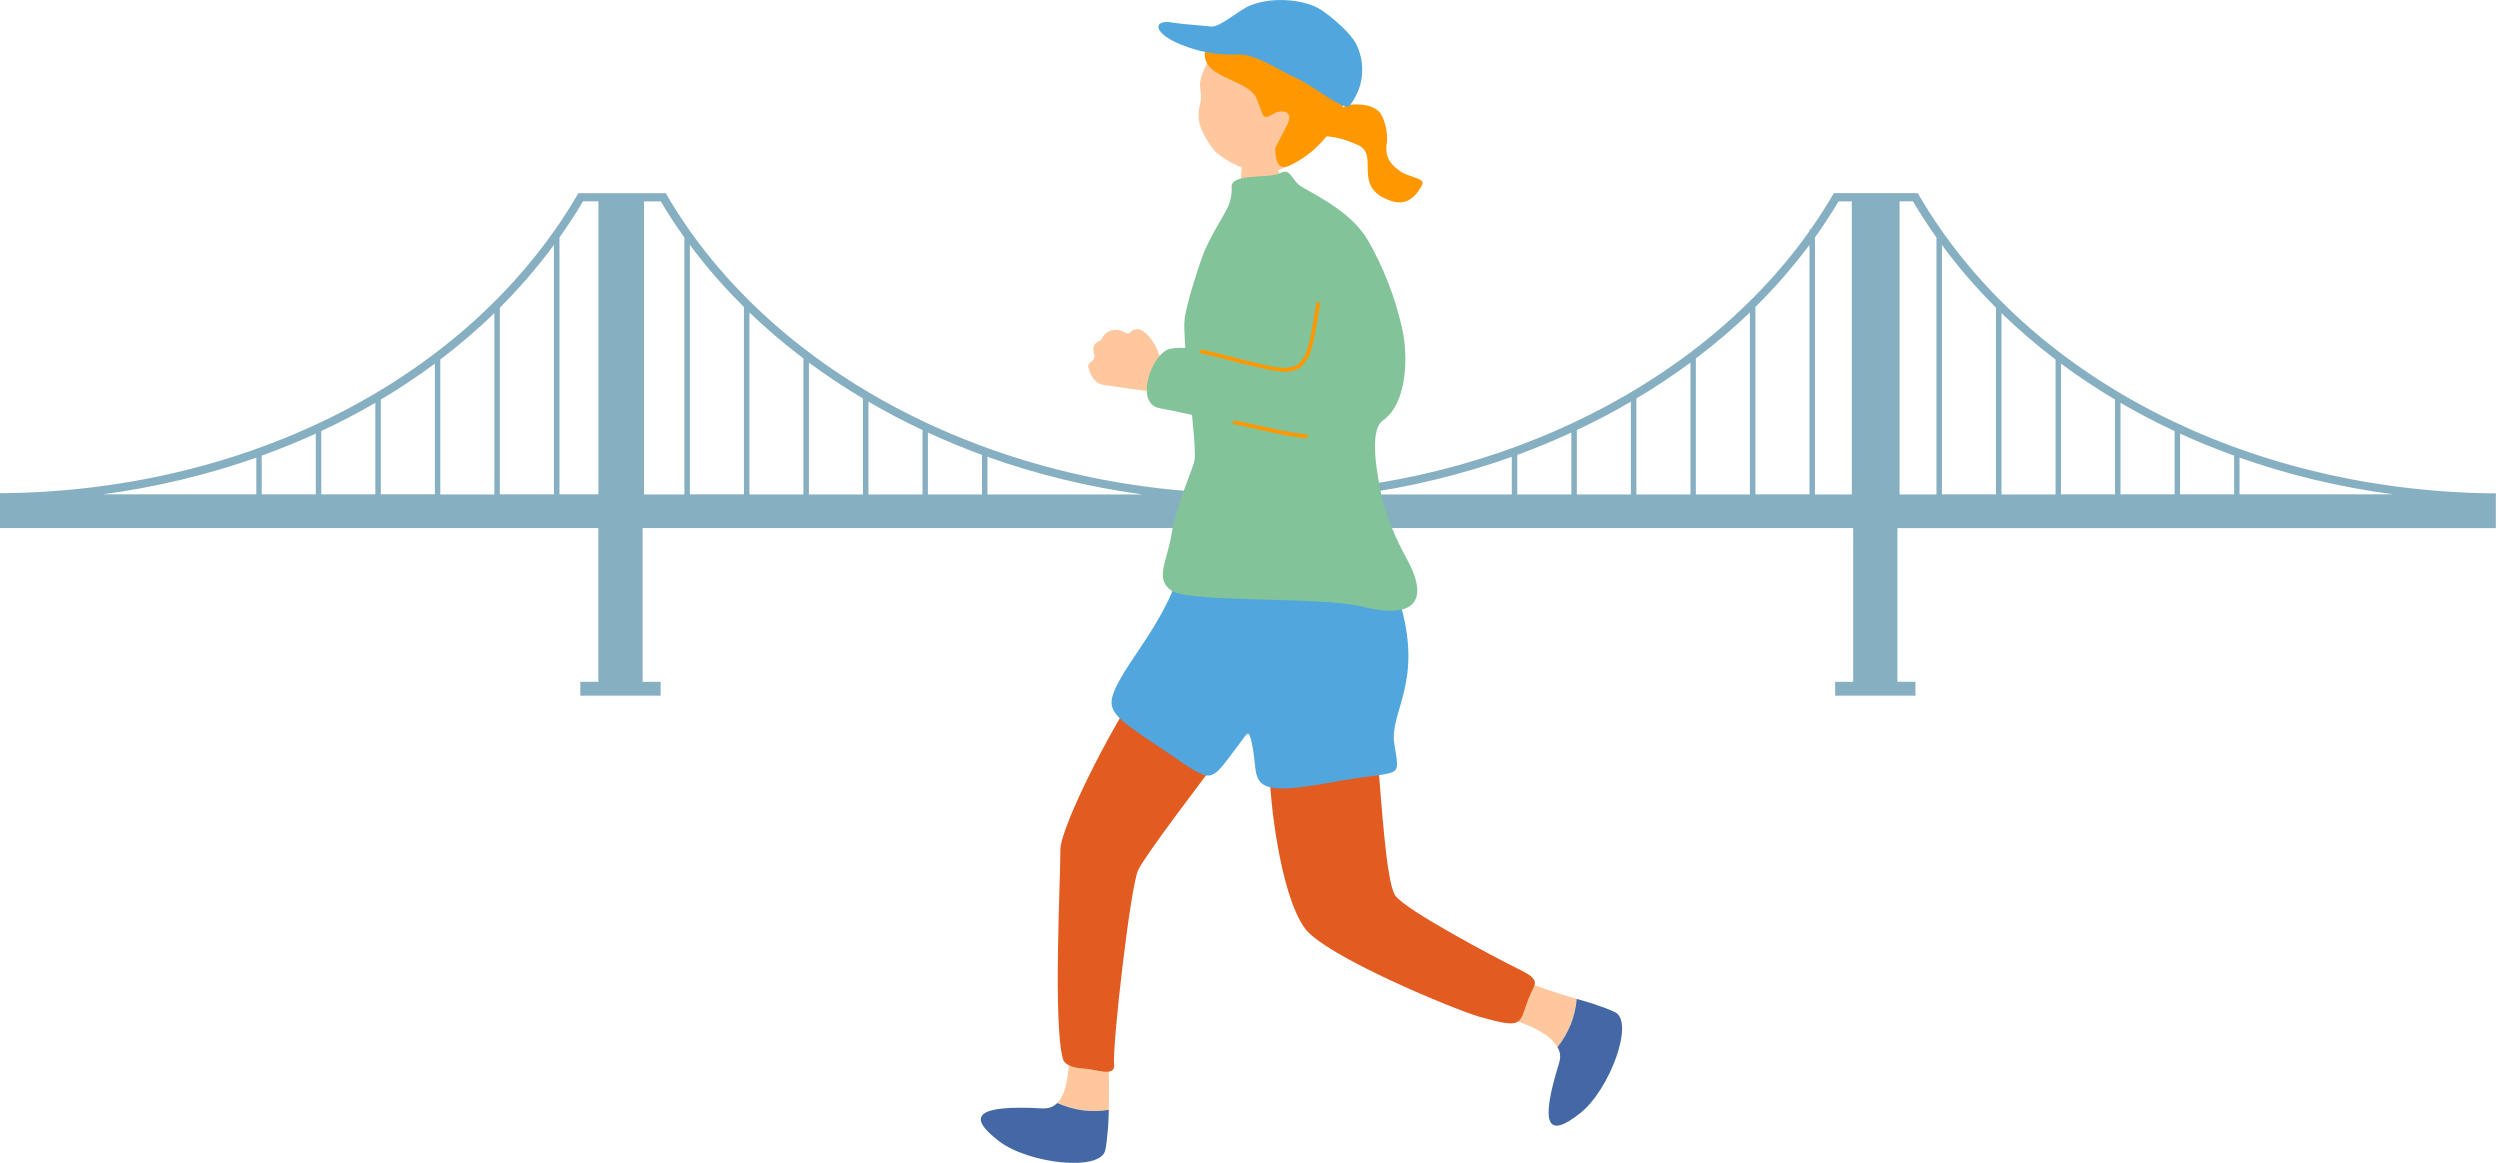 <?xml version="1.0" encoding="UTF-8"?>
<svg id="_レイヤー_1" data-name="レイヤー_1" xmlns="http://www.w3.org/2000/svg" width="301" height="140" version="1.1" viewBox="0 0 301 140">
  <!-- Generator: Adobe Illustrator 29.5.1, SVG Export Plug-In . SVG Version: 2.1.0 Build 141)  -->
  <defs>
    <style>
      .st0 {
        fill: #e25b20;
      }

      .st1 {
        fill: #82c399;
      }

      .st2 {
        fill: #51a7dd;
      }

      .st3 {
        fill: #ffc79e;
      }

      .st4 {
        fill: #ff9700;
      }

      .st5 {
        fill: #86afc2;
      }

      .st6 {
        fill: #4368a5;
      }
    </style>
  </defs>
  <path class="st5" d="M228.71,63.59h0s71.79,0,71.79,0v-4.19h-.49c-29.82-.38-56.25-14.13-68.97-35.9l-.14-.25h-7.93s-2.18,0-2.18,0l-.14.25c-.82,1.4-1.7,2.76-2.63,4.1h-.14v.2c-13.7,19.35-39.53,31.62-67.4,31.62-29.88,0-57.43-14.1-70.18-35.91l-.14-.25h-2.6s-7.93,0-7.93,0l-.14.25C56.74,45.26,30.31,59.02.49,59.38h-.49v4.2h72.04v18.51h-2.17v1.67h9.67v-1.67h-2.17v-18.51h145.75v18.51h-2.17v1.67h9.67v-1.67h-2.17v-18.51h.25ZM60.18,37.05c2.37-2.37,4.54-4.89,6.51-7.55v30.02h-6.51v-22.47ZM89.57,59.52h-6.51v-30.04c1.95,2.63,4.13,5.13,6.51,7.48v22.56ZM240.32,59.52h-6.51v-30.02c1.96,2.66,4.14,5.18,6.51,7.55v22.47ZM269.64,59.52v-4.42c5.86,2.07,12.06,3.56,18.51,4.42h-18.51ZM268.99,59.52h-6.51v-7.31c2.11.96,4.29,1.85,6.51,2.65v4.66ZM261.82,59.52h-6.51v-11.02c2.1,1.22,4.27,2.36,6.51,3.4v7.62ZM254.65,59.52h-6.51v-15.74c2.07,1.54,4.25,2.98,6.51,4.33v11.41ZM197.02,59.53v-11.55c2.26-1.34,4.43-2.79,6.51-4.32v15.87h-6.51ZM196.36,59.53h-6.51v-7.75c2.24-1.05,4.41-2.19,6.51-3.42v11.17ZM189.19,59.53h-6.51v-4.76c2.22-.81,4.39-1.71,6.51-2.69v7.45ZM182.02,59.53h-18.69c6.48-.88,12.75-2.41,18.69-4.53v4.53ZM118.89,59.53v-4.53c5.94,2.12,12.21,3.65,18.69,4.53h-18.69ZM118.23,59.53h-6.51v-7.45c2.12.97,4.29,1.88,6.51,2.69v4.76ZM111.07,59.53h-6.51v-11.17c2.1,1.22,4.27,2.37,6.51,3.42v7.75ZM103.9,59.53h-6.51v-15.87c2.08,1.53,4.25,2.98,6.51,4.32v11.55ZM45.85,59.52v-11.41c2.26-1.34,4.43-2.79,6.51-4.33v15.73h-6.51ZM45.19,59.52h-6.51v-7.62c2.24-1.05,4.41-2.18,6.51-3.4v11.02ZM38.02,59.52h-6.51v-4.66c2.22-.8,4.39-1.69,6.51-2.65v7.31ZM30.86,59.52H12.35c6.44-.86,12.65-2.36,18.51-4.42v4.42ZM247.49,43.29v16.24h-6.51v-21.83c2.04,1.98,4.21,3.84,6.51,5.59ZM233.15,28.6v30.93h-4.44V24.24h1.61c.88,1.49,1.83,2.94,2.83,4.36ZM221.35,24.25h1.61v35.28h-4.44v-30.94c1.01-1.41,1.96-2.86,2.84-4.34ZM217.86,59.52h-6.51v-22.56c2.37-2.35,4.55-4.85,6.51-7.48v30.04ZM210.69,37.62v21.91h-.69s-5.82,0-5.82,0v-16.37c2.29-1.74,4.47-3.58,6.51-5.54ZM96.73,43.16v16.37h-6.23s-.27,0-.27,0v-21.91c2.03,1.96,4.21,3.8,6.51,5.54ZM79.56,24.25c.88,1.49,1.83,2.93,2.84,4.35h0v30.93h-4.86V24.25h2.02ZM70.19,24.24h1.86v35.28h-4.69v-30.93c1-1.41,1.96-2.86,2.84-4.36ZM59.52,37.7v21.83h-6.51v-16.24c2.3-1.75,4.47-3.61,6.51-5.59Z"/>
  <g>
    <g>
      <path class="st3" d="M189.82,120.26c-4.33-1.19-8.54-3.12-9.79-3.16-1.94-.05-2.24,3.22-1.53,3.83,2.24,1.92,7.26,2.26,9.02,5.14,1.37-1.75,2.13-3.69,2.31-5.81Z"/>
      <path class="st6" d="M187.52,126.08c.33.54.42,1.15.2,1.87,0,.01,0,.02,0,.03-2.35,7.54-1.41,9.2,2.58,6.01,3.48-2.78,6.55-10.95,4.14-12.13-.57-.28-1.48-.62-2.56-.98-.54-.18-1.24-.39-2.05-.61-.17,2.12-.94,4.06-2.31,5.81Z"/>
    </g>
    <g>
      <path class="st3" d="M133.5,133.6c.1-4.49-.13-11.95-.4-13.17-.43-1.9-3.18-1.88-3.59-1.04-1.32,2.64.16,10.99-2.2,13.4,2.03.9,4.1,1.16,6.2.82Z"/>
      <path class="st6" d="M127.31,132.79c-.44.45-1.01.69-1.77.66-.01,0-.02,0-.03,0-7.88-.43-9.26.88-5.2,3.97,3.54,2.69,12.22,3.68,12.77,1.05.13-.63.24-1.59.33-2.72.04-.57.07-1.3.09-2.13-2.1.35-4.17.08-6.2-.82Z"/>
    </g>
    <path class="st0" d="M137.6,81.84c-5.97,9.53-9.96,18.5-9.93,20.45.04,2.95-.92,21.22.33,25.27.24.76,1.55,1.05,2.5,1.09,1.45.05,3.79,1.1,3.64-.48-.23-2.32,1.96-21.45,2.9-23.43.8-1.69,7.6-10.69,11.53-15.81.55-.72-9.12-10.03-10.96-7.09Z"/>
    <path class="st0" d="M182.76,116.64c-2.62-1.29-13.56-7.06-14.77-8.82-1.15-1.67-1.69-12.06-2.18-17.13-.28-2.85-5.38-2.92-8.18-1.73-3.79,1.62-4.77,2.35-4.73,4.83.03,2.25,1.14,13.64,4.17,17.93,2.39,3.38,18.24,9.91,21.07,10.7,5.44,1.53,4.7.88,5.89-2.18.75-1.93,1.71-2.13-1.26-3.6Z"/>
    <path class="st2" d="M142.39,66.94c-.83,5.79-5.49,11.28-7.33,14.5-2.37,4.15-1.64,4.35,5.16,8.94,6.07,4.09,5.23,4.09,8.85-.62,1.19-1.55,1.25-2.14,1.67-.19.96,4.39-1.16,6.62,9.6,4.62,8.65-1.61,8.23-.06,7.53-4.69-.57-3.74,3.32-7.11.9-16.19-2.77-10.41-6.89-5.79-15.16-5.71-1.7.02-10.76-3.82-11.21-.66Z"/>
    <path class="st3" d="M149.96,16.27c.22-.02,3.19,0,3.47-.04.15.5.25,4.42.72,4.91,1.89,1.98,1.05,6.02.6,7.61-.33.56-7.02,6.06-6.21.08.34-2.55.63-3.73,1.05-9.87.06-.91.39-2.36.37-2.69Z"/>
    <g>
      <path class="st4" d="M158.19,16.19c.61-.66,1.58-2.08,2.33-2.58.75-.5,1.57-1.05,2.57-1.04,1.55.02,2.29.26,2.96.89.59.55,1.18,2.69.88,4.03-.17,1.8.9,2.58,1.63,3.11,1.03.75,3.08.84,2.68,1.63-1.19,2.31-2.63,2.4-4.02,1.87-4.49-1.71-1.03-5.46-3.75-6.65-2.71-1.19-3.03-.84-5.28-1.27Z"/>
      <path class="st3" d="M157.73,17.87c-1.81,2.19-4.26,3.06-6.18,2.8-1.92-.26-3.63-1.08-5.14-2.33-1.17-1.24-1.93-3-2.05-3.73-.11-.67-.05-1.44.14-2.15.45-1.67-.8-1.81.94-5.07.53-.99,3.56-5.44,8.77-5.01,4.58.38,7.31,10.91,3.52,15.48Z"/>
      <path class="st4" d="M145.27,5.49c.23-.73,1.6-2.33,3.27-2.76,2.07-.53,2.25-1.94,4.44-2.05,3.05-.16,5.85.92,6.8,1.67,2.03,1.61,2.68,2.86,2.82,4.27s.18,9.5-7.02,13.16c-1.15.59-1.96.56-2.06-1.86.65-1.55,1.93-3.31,1.69-3.99-.23-.69-1.25-.6-1.84-.25-1.48.88-1.17.36-2.07-1.79-1.09-2.62-7.47-2.37-6.04-6.41Z"/>
    </g>
    <path class="st1" d="M141.06,71.11c1.86,1.48,17.93.69,22.85,1.91,7.37,1.83,7.88-1.47,5.36-5.94-1.07-1.9-2.49-5.18-2.89-7.2-.49-2.44-1.67-7.98.12-9.25,3.06-2.17,3-8.03,2.34-10.99-.88-3.94-2.31-7.52-4.11-10.65-1.82-3.18-5.55-5.1-7.96-6.47-1.34-.77-1.3-2.4-2.66-1.66-1.12.6-5.03.09-5.71,1.21-.3.47.13.62-.35,2.32-.32,1.13-2.38,3.94-3.34,6.64-.62,1.73-1.8,5.43-2.07,7.28-.37,2.58,1.45,14.52,1.2,16.98-.11,1.03-2.16,5.25-2.79,9.06-.55,3.3-2.05,5.35,0,6.77Z"/>
    <path class="st2" d="M155.86,9.3c-1.19-.45-4.59-2.81-6.69-2.74-1.88.06-4.11-.03-6.98-1.19-3.51-1.42-3.32-3.04-1.13-2.67,1.66.27,3.89.37,4.7.49,1.11.16,3.26-1.91,4.76-2.53,2.79-1.14,6.66-.67,8.43.46,1.45.92,3.7,2.9,4.35,4.21.8,1.6,1.37,4.58-.81,7.41-.59.76-4.71-2.7-6.62-3.43Z"/>
    <path class="st3" d="M140.51,47.65c-.94-.08-1.18-.5-2.09-.56s-3.32-.41-4.86-.64c-.63-.09-1.9.03-2.51-2.15-.23-.82.92-.66.68-1.64-.4-1.64.7-1.37.93-1.89.39-.9,1.62-1.38,2.62-.82,1,.56.53-.29,1.73-.32.72-.02,2,1.42,2.44,2.78.44,1.35,1.66,1.77,2.29,1.95.65.18-.75,3.33-1.23,3.29Z"/>
    <g>
      <path class="st1" d="M140.88,42c2.96-.66,8.01,1.45,10.02,1.82,2.9.54,8.53,1.6,10.43,1.65,4.64.12-1.51,8.57-6.1,7.21-3.43-.82-11.13-2.7-15.61-3.53-3.11-.58-.95-6.66,1.26-7.16Z"/>
      <path class="st4" d="M154.88,44.74c-.55.02-1.22-.04-2.07-.22-1.88-.39-3.76-.88-5.28-1.27-1.18-.31-2.21-.57-2.89-.7-.13-.02-.21-.15-.19-.27.02-.13.15-.21.27-.19.7.14,1.73.4,2.92.71,1.51.39,3.39.88,5.26,1.27,3.01.63,3.57-.26,4.11-1.12l.09-.15c.49-.76.93-3.5,1.22-5.31.05-.34.1-.64.15-.91.02-.13.13-.22.27-.19.13.02.21.14.19.27-.05.27-.09.57-.15.91-.32,1.96-.75,4.65-1.29,5.49l-.09.14c-.45.71-.94,1.48-2.54,1.55Z"/>
      <path class="st4" d="M157.24,52.75s-.02,0-.03,0c-1.64-.14-3.91-.64-5.91-1.09-1.03-.23-2.01-.45-2.69-.57-.13-.02-.21-.14-.19-.27.02-.13.14-.22.27-.19.69.12,1.63.33,2.71.57,1.99.45,4.24.95,5.85,1.08.13.01.22.12.21.25,0,.12-.1.21-.22.21Z"/>
    </g>
  </g>
</svg>